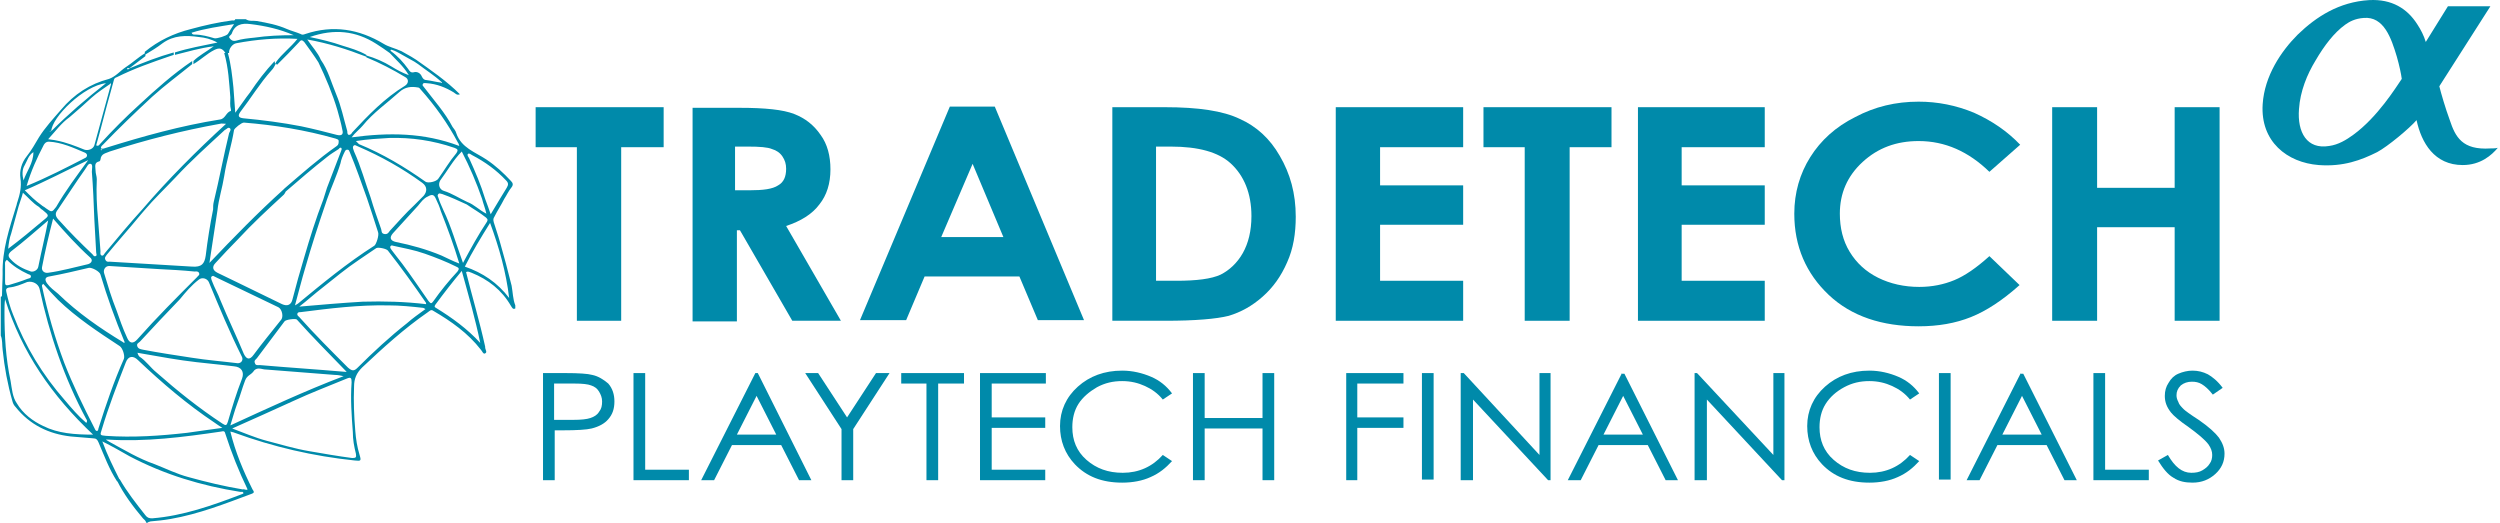 <svg width="287" height="60" viewBox="0 0 287 60" fill="none" xmlns="http://www.w3.org/2000/svg">
<path d="M240.748 26.084H249.651V36.824H254.809V12.306H249.651V21.562H240.748V12.306H235.59V36.824H240.748V26.084Z" fill="#008AAA"/>
<path d="M106.145 31.737H117.026L119.146 36.754H124.445L114.2 12.236H109.042L98.726 36.754H104.025L106.145 31.737ZM111.656 18.807L115.189 27.215H108.053L111.656 18.807Z" fill="#008AAA"/>
<path d="M175.037 36.824H180.195V16.899H185V12.306H170.303V16.899H175.037V36.824Z" fill="#008AAA"/>
<path d="M202.593 32.232H193.054V25.802H202.593V21.28H193.054V16.899H202.593V12.306H188.037V36.824H202.593V32.232Z" fill="#008AAA"/>
<path d="M84.454 26.438H84.949L90.955 36.824H96.537L90.248 25.943C91.944 25.378 93.216 24.601 94.064 23.47C94.911 22.41 95.335 21.068 95.335 19.443C95.335 17.888 94.982 16.546 94.205 15.486C93.428 14.355 92.438 13.578 91.167 13.084C89.895 12.589 87.846 12.377 84.878 12.377H79.508V36.895H84.595V26.438H84.454ZM85.867 16.828C87.21 16.828 88.128 16.899 88.623 17.111C89.118 17.252 89.541 17.535 89.824 17.959C90.107 18.383 90.248 18.807 90.248 19.372C90.248 20.291 89.965 20.927 89.329 21.28C88.694 21.704 87.634 21.845 86.009 21.845H84.383V16.828H85.867Z" fill="#008AAA"/>
<path d="M154.546 55.125H155.817V49.119H161.117V47.918H155.817V44.031H161.117V42.83H154.546V55.125Z" fill="#008AAA"/>
<path d="M186.2 42.83L179.982 55.125H181.466L183.515 51.097H189.167L191.216 55.125H192.629L186.482 42.901H186.2V42.83ZM184.08 49.896L186.341 45.445L188.602 49.896H184.08Z" fill="#008AAA"/>
<path d="M211.707 44.455C212.626 43.961 213.544 43.749 214.604 43.749C215.593 43.749 216.441 43.961 217.218 44.314C217.996 44.667 218.702 45.162 219.268 45.869L220.327 45.162C219.691 44.314 218.914 43.678 217.925 43.254C216.936 42.83 215.805 42.548 214.604 42.548C212.555 42.548 210.859 43.184 209.517 44.385C208.174 45.586 207.468 47.14 207.468 48.907C207.468 50.603 208.033 52.086 209.163 53.288C210.506 54.701 212.272 55.407 214.604 55.407C215.805 55.407 216.936 55.195 217.854 54.771C218.844 54.347 219.621 53.712 220.327 52.934L219.268 52.228C218.066 53.57 216.512 54.277 214.675 54.277C212.979 54.277 211.636 53.782 210.506 52.793C209.375 51.804 208.881 50.532 208.881 49.048C208.881 48.059 209.093 47.14 209.587 46.363C210.082 45.586 210.789 44.95 211.707 44.455Z" fill="#008AAA"/>
<path d="M220.258 37.46C222.519 37.46 224.498 37.107 226.264 36.401C228.031 35.694 229.868 34.493 231.846 32.726L228.384 29.405C226.9 30.748 225.558 31.666 224.356 32.161C223.155 32.656 221.813 32.938 220.329 32.938C218.633 32.938 217.008 32.585 215.595 31.878C214.182 31.172 213.122 30.183 212.345 28.911C211.567 27.639 211.214 26.155 211.214 24.53C211.214 22.198 212.062 20.22 213.828 18.595C215.595 16.97 217.715 16.193 220.258 16.193C223.297 16.193 225.982 17.394 228.384 19.725L231.917 16.616C230.433 15.062 228.666 13.861 226.617 12.942C224.568 12.094 222.449 11.671 220.258 11.671C217.644 11.671 215.242 12.236 212.981 13.437C210.72 14.567 209.024 16.122 207.823 18.03C206.621 19.937 205.985 22.128 205.985 24.53C205.985 28.275 207.328 31.384 209.942 33.857C212.557 36.33 216.089 37.46 220.258 37.46Z" fill="#008AAA"/>
<path d="M164.58 42.83H163.238V55.054H164.58V42.83Z" fill="#008AAA"/>
<path d="M176.732 52.228L168.041 42.83H167.688V55.125H169.101V45.868L177.721 55.125H178.004V42.83H176.732V52.228Z" fill="#008AAA"/>
<path d="M203.582 52.228L194.82 42.83H194.538V55.125H195.951V45.868L204.571 55.125H204.854V42.83H203.582V52.228Z" fill="#008AAA"/>
<path d="M285.898 17.04C282.648 17.252 281.871 15.698 281.235 13.79C280.74 12.448 280.246 10.752 280.034 9.904C281.517 7.572 283.284 4.817 285.898 0.718H281.023C280.175 2.061 279.327 3.474 278.479 4.817C278.267 4.11 277.914 3.403 277.49 2.768C276.359 1.001 274.593 -0.129 271.979 0.012C268.516 0.224 265.902 1.92 263.782 3.969C261.875 5.876 259.967 8.703 259.755 11.953C259.472 16.263 262.581 18.666 266.185 18.948C269.011 19.16 271.06 18.383 272.897 17.464C274.098 16.828 276.642 14.709 277.419 13.79C277.984 16.404 279.468 18.948 282.719 18.948C284.768 18.948 286.039 17.818 286.746 16.97C286.463 17.04 286.181 17.04 285.898 17.04ZM270.142 15.486C269.364 16.051 268.446 16.616 267.386 16.758C264.842 17.182 263.712 15.203 263.924 12.518C264.065 10.469 264.842 8.561 265.831 6.936C266.821 5.241 267.951 3.757 269.223 2.838C269.718 2.485 270.353 2.132 271.343 2.061C273.674 1.849 274.522 4.393 275.158 6.512C275.441 7.502 275.653 8.491 275.723 9.056C275.088 9.975 272.968 13.437 270.142 15.486Z" fill="#008AAA"/>
<path d="M252.407 48.2C251.418 47.564 250.853 47.14 250.711 46.999C250.429 46.717 250.146 46.434 250.075 46.151C249.934 45.869 249.863 45.657 249.863 45.374C249.863 44.95 250.005 44.597 250.358 44.243C250.711 43.961 251.135 43.819 251.63 43.819C252.054 43.819 252.407 43.89 252.76 44.102C253.114 44.314 253.537 44.667 254.032 45.303L255.163 44.526C254.597 43.749 253.961 43.254 253.467 42.972C252.902 42.689 252.336 42.548 251.7 42.548C251.135 42.548 250.57 42.689 250.075 42.901C249.581 43.113 249.227 43.466 248.945 43.961C248.662 44.385 248.521 44.879 248.521 45.445C248.521 46.151 248.733 46.717 249.227 47.352C249.51 47.706 250.146 48.271 251.276 49.048C252.336 49.825 253.114 50.461 253.538 51.027C253.82 51.45 253.961 51.804 253.961 52.228C253.961 52.581 253.891 52.934 253.679 53.217C253.467 53.57 253.184 53.782 252.831 53.994C252.478 54.206 252.054 54.277 251.559 54.277C250.499 54.277 249.651 53.57 248.874 52.228L247.744 52.864C248.309 53.782 248.874 54.489 249.51 54.842C250.146 55.266 250.853 55.407 251.7 55.407C252.76 55.407 253.608 55.054 254.315 54.418C255.021 53.782 255.375 53.005 255.375 52.086C255.375 51.45 255.163 50.885 254.739 50.249C254.315 49.684 253.538 48.977 252.407 48.2Z" fill="#008AAA"/>
<path d="M231.986 42.83L225.768 55.125H227.252L229.301 51.097H234.954L237.003 55.125H238.416L232.269 42.901H231.986V42.83ZM229.866 49.896L232.127 45.445L234.388 49.896H229.866Z" fill="#008AAA"/>
<path d="M241.667 42.83H240.324V55.125H246.683V53.923H241.667V42.83Z" fill="#008AAA"/>
<path d="M223.932 42.83H222.589V55.054H223.932V42.83Z" fill="#008AAA"/>
<path d="M67.991 43.042C67.496 42.901 66.436 42.83 64.953 42.83H62.338V55.125H63.681V49.401H64.599C66.225 49.401 67.355 49.331 67.92 49.189C68.768 48.977 69.404 48.624 69.828 48.13C70.323 47.564 70.535 46.928 70.535 46.081C70.535 45.303 70.323 44.597 69.828 44.031C69.333 43.608 68.698 43.184 67.991 43.042ZM68.768 47.282C68.556 47.635 68.203 47.847 67.779 47.988C67.355 48.13 66.719 48.2 65.8 48.2H63.61V44.031H65.942C66.86 44.031 67.496 44.102 67.85 44.243C68.273 44.385 68.556 44.597 68.768 44.95C68.98 45.303 69.121 45.657 69.121 46.081C69.121 46.575 69.051 46.928 68.768 47.282Z" fill="#008AAA"/>
<path d="M86.714 42.83L80.496 55.125H81.98L84.029 51.097H89.681L91.731 55.125H93.144L86.996 42.83H86.714ZM84.594 49.896L86.855 45.445L89.116 49.896H84.594Z" fill="#008AAA"/>
<path d="M74.067 42.83H72.725V55.125H79.084V53.923H74.067V42.83Z" fill="#008AAA"/>
<path d="M57.392 27.78C57.18 27.003 56.897 26.226 56.685 25.519C56.615 25.236 56.615 25.095 56.756 24.883C57.109 24.177 57.533 23.541 57.887 22.834C58.169 22.41 58.381 21.916 58.734 21.492C58.947 21.209 58.876 20.997 58.664 20.785C57.816 19.867 56.897 19.019 55.837 18.312C54.566 17.464 52.941 16.97 52.375 15.274C52.305 14.991 52.093 14.779 51.951 14.567C51.103 12.942 49.832 11.529 48.701 10.045C48.63 9.904 48.419 9.833 48.56 9.621C48.63 9.48 48.843 9.551 48.984 9.551C50.114 9.621 51.174 10.045 52.093 10.61C52.305 10.752 52.446 10.964 52.799 10.822C51.245 9.268 49.478 8.067 47.783 6.866L47.217 6.512L46.087 5.876C45.31 5.523 44.603 5.382 44.038 5.029C41.212 3.333 38.244 2.838 35.064 3.898C34.852 3.969 34.711 4.039 34.499 3.898C34.004 3.686 33.439 3.545 32.944 3.333C31.814 2.838 30.683 2.626 29.482 2.414C29.058 2.344 28.634 2.485 28.21 2.202C27.787 2.202 27.433 2.202 27.009 2.202C26.939 2.414 26.797 2.344 26.656 2.344C25.031 2.555 23.477 2.909 21.922 3.333C19.944 3.827 18.177 4.675 16.623 5.947C16.623 6.088 16.623 6.159 16.623 6.3C17.329 5.876 18.036 5.452 18.672 4.958C19.944 4.039 21.357 4.039 22.84 4.251C23.547 4.322 24.183 4.463 24.96 4.887C23.265 5.24 21.639 5.523 20.085 6.018C20.085 6.088 20.085 6.23 20.085 6.3C21.498 5.947 22.911 5.523 24.536 5.311C23.688 5.947 22.84 6.371 22.205 7.007C22.205 7.148 22.205 7.219 22.205 7.36C23.052 6.866 23.759 6.159 24.607 5.735C25.172 5.452 25.526 5.523 25.879 6.088C26.02 6.088 26.161 6.088 26.303 6.088C26.232 5.664 26.656 5.029 27.151 4.958C29.412 4.534 31.743 4.322 34.146 4.463C33.368 5.452 32.379 6.159 31.673 7.148C31.673 7.29 31.673 7.36 31.814 7.431C32.662 6.583 33.51 5.735 34.358 4.817C34.57 4.534 34.711 4.605 34.923 4.817C35.488 5.594 36.053 6.371 36.548 7.148C37.396 8.915 38.173 10.752 38.739 12.659C38.95 13.437 39.162 14.143 39.304 14.921C39.445 15.415 39.233 15.627 38.668 15.486C37.325 15.133 35.912 14.779 34.57 14.497C32.379 14.073 30.189 13.79 27.928 13.578C27.363 13.507 27.292 13.295 27.575 12.871C28.776 11.317 29.836 9.551 31.178 8.067C31.39 7.855 31.531 7.572 31.673 7.29C31.531 7.219 31.531 7.148 31.531 7.007C30.471 8.137 29.553 9.339 28.705 10.61C28.14 11.317 27.645 12.094 27.009 12.942C26.939 11.882 26.868 10.964 26.797 10.045C26.656 8.703 26.515 7.36 26.161 6.088C26.02 6.088 25.879 6.088 25.738 6.088C26.232 7.784 26.303 9.48 26.444 11.176C26.444 11.67 26.373 12.094 26.515 12.589C26.515 12.659 26.515 12.73 26.515 12.73C25.95 12.871 25.879 13.649 25.243 13.719C20.791 14.426 16.481 15.627 12.171 16.97C11.959 17.04 11.818 17.111 11.606 17.04C11.535 16.828 11.747 16.687 11.818 16.616C13.655 14.709 15.492 12.942 17.471 11.105C18.954 9.763 20.509 8.632 22.063 7.36C22.063 7.219 22.063 7.148 22.063 7.007C19.873 8.491 17.895 10.257 15.987 12.024C14.432 13.437 12.948 14.921 11.535 16.475C11.394 16.616 11.323 16.828 11.041 16.687C11.606 14.709 12.101 12.659 12.666 10.681C12.807 10.187 12.948 9.621 13.09 9.127C13.161 8.915 13.302 8.915 13.443 8.844C15.421 7.855 17.471 7.148 19.52 6.442C19.661 6.371 19.802 6.371 19.944 6.3C19.944 6.23 19.944 6.088 19.944 6.018C18.177 6.512 16.552 7.148 14.856 7.855C14.786 7.925 14.644 8.067 14.574 7.855C14.644 7.784 14.856 7.855 14.927 7.784C15.492 7.36 16.128 6.866 16.693 6.442C16.693 6.3 16.693 6.23 16.693 6.088C15.845 6.583 15.21 7.219 14.432 7.713C13.796 8.137 13.302 8.773 12.525 9.056C10.334 9.621 8.497 10.822 7.013 12.589C6.095 13.649 5.176 14.638 4.47 15.768C4.046 16.475 3.622 17.252 3.056 17.959C2.491 18.665 2.209 19.584 2.35 20.503C2.491 21.421 2.279 22.34 1.997 23.188C1.926 23.329 1.926 23.541 1.855 23.682C1.078 26.226 0.23 28.699 0.301 31.454C0.301 32.232 0.23 33.08 0.23 33.857C0.23 33.927 0.23 34.069 0.089 34.069C0.089 35.553 0.089 37.036 0.089 38.52C0.301 39.015 0.23 39.651 0.301 40.145C0.513 42.194 0.866 44.102 1.431 46.08C1.502 46.363 1.643 46.575 1.785 46.716C3.41 48.765 5.6 49.825 8.144 50.108C8.992 50.179 9.84 50.249 10.688 50.32C11.041 50.32 11.182 50.461 11.323 50.815C11.959 52.298 12.525 53.853 13.443 55.266C13.514 55.266 13.584 55.266 13.584 55.195C13.655 55.195 13.655 55.125 13.726 55.054C13.019 53.641 12.313 52.228 11.747 50.673C12.878 51.238 13.867 51.804 14.856 52.369C18.884 54.489 23.123 55.761 27.575 56.467C27.645 56.467 27.787 56.467 27.857 56.467C28.069 56.679 27.857 56.679 27.716 56.75C24.395 58.022 21.003 59.223 17.471 59.505C17.117 59.505 16.905 59.435 16.693 59.152C15.633 57.81 14.574 56.467 13.726 54.983C13.726 55.054 13.655 55.054 13.584 55.125C13.514 55.125 13.514 55.125 13.443 55.195C14.22 56.75 15.28 58.163 16.411 59.505C16.552 59.647 16.764 59.788 16.764 60C16.835 60 16.905 60 16.976 60C17.047 59.859 17.188 59.929 17.259 59.859C18.036 59.788 18.813 59.717 19.59 59.576C22.84 59.011 25.879 57.81 28.917 56.679C29.27 56.538 29.129 56.396 28.988 56.184C27.928 54.065 27.009 51.874 26.444 49.543C26.656 49.613 26.797 49.613 26.939 49.684C31.39 51.309 35.983 52.369 40.717 52.864C41.423 52.934 41.494 52.934 41.282 52.228C40.999 51.309 40.858 50.391 40.788 49.472C40.646 47.776 40.575 46.08 40.646 44.385C40.646 43.466 40.929 42.83 41.565 42.194C43.967 39.933 46.369 37.743 49.125 35.835C49.337 35.694 49.478 35.482 49.761 35.694C51.81 36.895 53.718 38.237 55.202 40.145C55.343 40.286 55.484 40.711 55.696 40.569C55.979 40.428 55.696 40.145 55.696 39.863V39.792C55.06 36.895 54.212 34.069 53.506 31.242C53.718 31.101 53.93 31.242 54.142 31.313C56.05 32.09 57.604 33.291 58.664 35.129C58.805 35.34 58.876 35.553 59.158 35.411C59.158 35.27 59.158 35.199 59.158 35.058C58.876 34.351 58.876 33.574 58.734 32.797C58.31 31.101 57.887 29.476 57.392 27.78ZM26.161 3.898C26.02 4.11 24.89 4.463 24.607 4.393C23.9 4.181 23.123 3.969 22.346 3.969C22.205 3.969 22.063 3.969 21.993 3.757C23.547 3.262 25.172 3.05 26.868 2.767C26.585 3.191 26.373 3.545 26.161 3.898ZM29.2 4.322C28.493 4.393 27.787 4.463 27.08 4.675C26.727 4.746 26.515 4.605 26.373 4.393C26.161 4.181 26.515 4.039 26.585 3.898C26.939 2.838 27.716 2.626 28.776 2.767C30.471 2.979 32.097 3.333 33.722 4.039C32.167 4.039 30.683 4.11 29.2 4.322ZM53.718 17.676C53.859 17.535 54.071 17.747 54.212 17.817C55.696 18.595 56.968 19.513 58.099 20.714C58.381 20.997 58.381 21.209 58.169 21.562C57.887 21.986 57.675 22.41 57.392 22.834C57.039 23.399 56.685 24.035 56.332 24.601C56.12 23.965 55.908 23.399 55.696 22.834C55.202 21.209 54.566 19.725 53.859 18.171C53.788 18.029 53.577 17.817 53.718 17.676ZM41.141 16.828C43.755 17.959 46.157 19.301 48.489 20.997C49.054 21.421 49.054 21.986 48.63 22.481C48.277 22.834 47.924 23.188 47.571 23.541C46.581 24.459 45.663 25.519 44.744 26.508C44.603 26.72 44.462 26.932 44.108 26.862C43.755 26.791 43.826 26.508 43.755 26.296C43.331 25.095 42.907 23.894 42.554 22.693C41.918 20.926 41.423 19.089 40.646 17.394C40.575 17.182 40.434 16.899 40.575 16.758C40.717 16.546 40.929 16.758 41.141 16.828ZM40.858 16.192C42.201 15.98 43.472 15.91 44.674 15.839C47.217 15.768 49.69 16.122 52.163 16.97C52.517 17.111 52.658 17.182 52.375 17.605C51.598 18.524 51.033 19.513 50.326 20.503C50.114 20.856 49.125 21.068 48.843 20.856C46.44 19.16 43.967 17.676 41.212 16.546C41.07 16.404 40.999 16.334 40.858 16.192ZM45.098 26.791C46.087 25.731 47.005 24.671 47.995 23.611C48.348 23.188 48.63 22.764 49.125 22.552C49.62 22.269 49.832 22.34 50.044 22.834C50.256 23.258 50.468 23.753 50.609 24.247C51.386 26.226 52.093 28.134 52.729 30.253C51.951 29.971 51.316 29.617 50.68 29.335C48.984 28.628 47.217 28.134 45.451 27.78C44.815 27.639 44.674 27.286 45.098 26.791ZM50.892 24.106C50.68 23.611 50.468 23.188 50.326 22.693C50.256 22.552 50.185 22.41 50.326 22.269C50.468 22.128 50.609 22.269 50.75 22.269C51.739 22.622 52.658 23.046 53.577 23.47C54.283 23.965 55.06 24.389 55.767 24.954C55.908 25.095 56.05 25.166 55.908 25.448C54.919 26.932 54.071 28.487 53.153 30.183C52.375 28.063 51.81 26.014 50.892 24.106ZM53.011 17.394C53.93 19.16 54.707 20.997 55.343 22.834C55.484 23.399 55.696 23.894 55.837 24.53C54.99 24.106 54.424 23.47 53.647 23.188C52.729 22.764 51.881 22.198 50.962 21.916C50.468 21.774 50.256 21.209 50.538 20.714C51.386 19.584 52.022 18.383 53.011 17.394ZM52.587 16.404C52.658 16.475 52.658 16.546 52.729 16.758C48.63 15.203 44.603 15.203 40.364 15.768C40.788 15.203 41.282 14.85 41.635 14.426C42.837 12.942 44.462 11.812 45.875 10.54C46.511 9.975 47.217 9.904 47.995 10.045C48.136 10.045 48.206 10.187 48.277 10.257C49.973 12.165 51.386 14.143 52.587 16.404ZM45.027 5.735C45.31 5.806 45.804 6.088 45.804 6.088L46.935 6.724L47.571 7.078C47.712 7.148 47.853 7.29 47.995 7.36C48.913 8.067 49.832 8.632 50.68 9.409L50.75 9.48C50.68 9.551 50.68 9.551 50.609 9.48C50.044 9.409 49.549 9.268 48.984 9.197C48.701 9.197 48.56 9.056 48.419 8.773C48.277 8.42 47.924 8.208 47.571 8.279C47.147 8.42 47.005 8.137 46.864 7.925C46.299 7.148 45.663 6.442 44.886 5.876C44.744 5.735 44.886 5.664 45.027 5.735ZM38.597 10.822C38.032 9.48 37.679 8.067 36.831 6.866C36.76 6.866 36.689 6.866 36.619 6.936C36.689 6.866 36.689 6.866 36.831 6.866C36.477 6.018 35.842 5.382 35.276 4.534C37.679 4.958 39.869 5.664 42.059 6.512C42.059 6.442 42.059 6.371 42.059 6.3C41.212 5.806 40.222 5.523 39.304 5.24C38.102 4.817 36.901 4.534 35.559 4.251C38.385 3.262 40.858 3.545 43.19 5.029C43.755 5.382 44.25 5.735 44.744 6.088C45.451 6.866 46.299 7.572 46.935 8.632C46.157 8.349 45.522 7.996 44.956 7.643C44.038 7.078 43.049 6.654 42.059 6.371C42.059 6.442 42.059 6.512 42.059 6.583C43.614 7.219 45.098 7.996 46.511 8.844C46.935 9.056 46.935 9.551 46.511 9.833C44.179 11.246 42.271 13.225 40.434 15.203C40.364 15.345 40.222 15.486 40.081 15.486C39.869 15.486 39.869 15.203 39.869 15.062C39.445 13.578 39.162 12.165 38.597 10.822ZM39.586 17.394C39.657 17.252 39.728 17.182 39.869 17.182C40.081 17.182 40.081 17.323 40.152 17.464C40.858 19.16 41.494 20.997 42.13 22.764C42.554 24.035 42.978 25.307 43.402 26.65C43.543 27.003 43.19 28.063 42.978 28.204C39.869 30.183 37.043 32.514 34.216 34.846C34.146 34.917 34.075 34.917 33.863 35.058C34.287 33.503 34.64 32.09 35.064 30.677C35.771 28.204 36.548 25.802 37.396 23.329C37.467 23.188 37.467 23.046 37.537 22.905C38.032 21.492 38.668 20.149 39.092 18.736C39.162 18.312 39.374 17.817 39.586 17.394ZM10.829 25.166C10.899 26.438 10.97 27.709 11.041 28.981C11.041 29.123 11.182 29.335 10.97 29.405C10.758 29.476 10.688 29.264 10.617 29.193C9.274 27.922 8.002 26.65 6.801 25.307C6.377 24.883 6.236 24.53 6.66 24.035C7.72 22.481 8.709 20.926 9.769 19.443C9.981 19.16 10.122 18.736 10.405 18.807C10.688 18.877 10.546 19.372 10.546 19.725C10.688 21.492 10.758 23.329 10.829 25.166ZM6.448 23.753C5.953 24.389 5.953 24.389 5.247 23.894C5.106 23.753 4.894 23.682 4.752 23.541C4.046 23.046 3.48 22.481 2.845 21.845C5.318 20.785 7.579 19.584 10.122 18.383C8.78 20.22 7.508 21.916 6.448 23.753ZM4.54 33.15C5.671 38.379 7.367 43.395 9.91 48.13C9.981 48.2 10.052 48.342 9.91 48.553C8.992 47.776 8.214 46.858 7.437 45.939C4.894 43.042 2.915 39.792 1.502 36.118C1.149 35.27 0.937 34.422 0.725 33.503C0.654 33.221 0.725 33.08 1.007 33.009C1.785 32.938 2.421 32.656 3.127 32.373C3.763 32.232 4.399 32.585 4.54 33.15ZM3.551 31.172C2.703 30.889 1.855 30.465 1.219 29.759C0.937 29.476 0.866 29.193 1.29 28.84C2.774 27.709 4.116 26.508 5.529 25.307C5.176 27.144 4.752 28.84 4.399 30.607C4.328 31.03 3.834 31.242 3.551 31.172ZM4.823 30.677C5.176 28.84 5.6 27.003 6.095 25.095C7.508 26.72 8.85 28.204 10.334 29.547C10.688 29.829 10.546 30.183 10.122 30.324C8.568 30.677 7.084 31.101 5.529 31.313C5.106 31.384 4.752 31.101 4.823 30.677ZM5.671 31.737C7.225 31.454 8.709 31.101 10.193 30.748C10.546 30.677 11.465 31.172 11.535 31.525C12.313 34.139 13.231 36.683 14.291 39.227C14.291 39.297 14.291 39.297 14.291 39.368C14.22 39.368 14.22 39.368 14.15 39.297C11.465 37.672 8.921 35.906 6.66 33.715C6.236 33.362 5.741 33.009 5.388 32.514C5.106 32.09 5.176 31.808 5.671 31.737ZM13.373 35.623C12.807 34.21 12.383 32.797 11.959 31.384C11.818 30.96 12.101 30.536 12.525 30.536C14.432 30.677 16.269 30.748 18.177 30.889C19.59 30.96 20.933 31.03 22.346 31.172C22.487 31.172 22.699 31.101 22.84 31.313C22.982 31.596 22.699 31.666 22.629 31.808C20.297 34.139 17.965 36.471 15.775 38.944C15.28 39.509 14.856 39.439 14.574 38.732C14.079 37.672 13.726 36.612 13.373 35.623ZM22.84 32.09C23.194 31.808 23.759 31.949 23.971 32.373C25.172 35.27 26.373 38.167 27.787 40.993C27.928 41.346 27.716 41.7 27.292 41.7C25.596 41.488 23.759 41.346 21.993 41.064C20.156 40.781 18.248 40.498 16.411 40.145C16.128 40.075 15.916 40.075 15.775 39.792C15.633 39.439 15.916 39.368 16.057 39.227C17.541 37.602 19.096 35.976 20.65 34.351C21.286 33.574 21.993 32.726 22.84 32.09ZM19.449 41.134C21.498 41.488 23.618 41.7 25.667 41.912C26.091 41.982 26.444 41.982 26.868 42.053C27.716 42.124 28.069 42.689 27.787 43.466C27.151 45.091 26.656 46.716 26.161 48.412C26.02 48.836 25.95 48.907 25.526 48.624C22.84 46.858 20.367 44.879 17.965 42.76C17.259 42.194 16.764 41.417 15.987 40.922C15.916 40.852 15.845 40.711 15.775 40.498C17.047 40.711 18.248 40.922 19.449 41.134ZM25.314 34.493C25.031 33.715 24.607 33.009 24.324 32.232C24.254 32.02 24.112 31.737 24.466 31.666C24.607 31.737 24.748 31.808 24.89 31.878C27.221 33.009 29.624 34.139 31.955 35.27C32.379 35.482 32.591 36.4 32.238 36.754C31.178 38.096 30.118 39.368 29.129 40.711C28.634 41.417 28.281 41.205 27.998 40.64C27.151 38.591 26.161 36.542 25.314 34.493ZM29.482 41.134C30.542 39.721 31.602 38.308 32.662 36.895C32.803 36.683 33.934 36.542 34.075 36.683C35.912 38.732 37.82 40.64 39.728 42.618L39.798 42.689C39.728 42.689 39.728 42.689 39.657 42.689C36.407 42.406 33.086 42.194 29.836 41.912C29.624 41.912 29.341 41.982 29.27 41.7C29.129 41.417 29.341 41.276 29.482 41.134ZM39.162 16.97C39.304 17.111 39.162 17.252 39.162 17.323C38.597 18.736 38.102 20.149 37.537 21.562C37.396 21.986 37.255 22.481 37.113 22.905C36.265 25.095 35.559 27.356 34.923 29.547C34.428 31.172 34.004 32.726 33.581 34.351C33.439 34.987 33.015 35.199 32.379 34.917C30.613 34.069 28.917 33.221 27.151 32.373C26.444 32.02 25.667 31.666 24.96 31.313C24.395 31.03 24.324 30.607 24.748 30.183C25.596 29.264 26.444 28.345 27.292 27.498C28.988 25.66 30.754 24.035 32.591 22.34C32.662 22.269 32.733 22.128 32.803 21.986C34.358 20.644 35.912 19.301 37.537 18.029C37.961 17.676 38.456 17.394 38.88 17.111C38.95 17.04 39.021 16.899 39.162 16.97ZM26.868 14.921C26.939 14.709 27.716 14.073 27.998 14.073C31.531 14.355 35.064 14.921 38.526 15.91C38.668 15.98 38.88 15.98 38.88 16.192C38.88 16.404 38.88 16.616 38.668 16.758C36.548 18.241 34.64 19.937 32.662 21.633C32.591 21.704 32.591 21.704 32.521 21.774C29.553 24.459 26.797 27.286 24.042 30.183C24.324 28.204 24.678 26.155 24.96 24.177C25.102 22.834 25.526 21.562 25.738 20.22C26.02 18.383 26.585 16.687 26.868 14.921ZM26.373 14.709C26.585 14.85 26.373 15.133 26.303 15.274C25.667 17.888 25.172 20.573 24.536 23.188C24.466 23.47 24.466 23.753 24.466 24.035C24.112 25.802 23.83 27.568 23.618 29.335C23.477 30.324 23.123 30.677 22.063 30.607C18.884 30.395 15.775 30.253 12.595 30.041C12.454 30.041 12.242 30.112 12.101 29.829C11.959 29.547 12.171 29.405 12.242 29.264C13.514 27.709 14.856 26.226 16.128 24.671C16.269 24.53 16.411 24.318 16.552 24.177C17.683 22.834 18.954 21.633 20.156 20.361C21.922 18.453 23.9 16.687 25.808 14.921C26.02 14.85 26.161 14.567 26.373 14.709ZM11.677 17.111L11.747 17.182C11.677 17.182 11.677 17.252 11.606 17.252L11.535 17.182C11.606 17.182 11.677 17.182 11.677 17.111ZM11.394 18.524C11.465 18.524 11.535 18.383 11.535 18.312C11.606 17.605 12.171 17.605 12.595 17.394C16.764 16.051 20.933 14.991 25.243 14.214C25.455 14.143 25.667 14.214 25.95 14.214C22.558 17.323 19.308 20.573 16.34 24.035C14.856 25.66 13.514 27.286 12.101 28.981C11.959 29.123 11.889 29.405 11.677 29.335C11.465 29.264 11.535 28.981 11.535 28.84C11.465 27.639 11.323 26.367 11.253 25.166C11.111 23.611 11.041 22.128 11.111 20.573C11.111 20.22 10.97 19.937 10.97 19.584C10.97 19.16 10.758 18.665 11.394 18.524ZM12.171 9.551C9.91 11.317 7.861 13.084 5.883 15.062C5.953 13.437 9.628 9.833 12.171 9.551ZM5.812 14.991C5.812 15.062 5.812 15.062 5.741 15.133C5.741 15.133 5.741 15.062 5.671 15.062C5.741 15.062 5.741 15.062 5.812 14.991ZM8.002 13.437C8.85 12.73 9.698 11.953 10.476 11.246C11.182 10.61 11.959 10.116 12.666 9.621C12.666 9.551 12.736 9.551 12.736 9.551C12.736 9.551 12.736 9.621 12.736 9.692C12.101 12.024 11.465 14.355 10.829 16.687C10.688 17.111 10.122 17.323 9.698 17.182C8.638 16.758 7.579 16.334 6.448 16.122C6.165 16.051 5.883 16.051 5.529 15.98C6.377 15.062 7.013 14.143 8.002 13.437ZM5.035 16.616C5.176 16.404 5.318 16.263 5.6 16.263C7.084 16.334 8.426 16.97 9.769 17.535C10.052 17.676 10.052 17.959 9.84 18.1C7.649 19.231 5.459 20.361 3.056 21.35C3.551 19.655 4.258 18.1 5.035 16.616ZM2.845 18.948C3.127 18.453 3.268 17.817 3.834 17.464C3.834 18.736 3.056 19.655 2.703 20.714C2.562 20.149 2.491 19.513 2.845 18.948ZM1.29 26.791C1.573 25.731 1.855 24.742 2.138 23.682C2.279 23.188 2.491 22.693 2.633 22.128C3.268 22.693 3.763 23.329 4.47 23.753C4.611 23.894 4.752 24.035 4.894 24.106C5.671 24.742 5.671 24.742 4.964 25.307C3.622 26.438 2.35 27.498 0.937 28.557C1.007 27.922 1.078 27.356 1.29 26.791ZM0.795 29.829C1.502 30.536 2.279 31.03 3.198 31.454C3.339 31.525 3.551 31.525 3.551 31.737C3.551 31.949 3.339 31.949 3.127 32.02C2.421 32.302 1.714 32.514 1.007 32.726C0.654 32.797 0.583 32.726 0.583 32.373C0.583 31.737 0.583 31.101 0.583 30.465C0.583 30.253 0.513 30.041 0.795 29.829ZM4.964 48.907C3.763 48.342 2.633 47.494 1.926 46.292C1.431 45.586 1.361 44.597 1.219 43.749C0.654 41.134 0.513 38.52 0.513 35.835C0.513 35.34 0.513 34.846 0.583 34.351C2.491 40.428 5.953 45.444 10.688 49.896C8.568 49.896 6.66 49.755 4.964 48.907ZM11.323 49.119C11.253 49.26 11.323 49.472 11.111 49.472C10.97 49.472 10.899 49.26 10.829 49.119C9.557 46.646 8.356 44.173 7.367 41.629C6.307 38.803 5.459 35.835 4.823 32.867C4.823 32.797 4.823 32.726 4.823 32.726C4.894 32.656 4.894 32.656 4.964 32.585C5.529 33.221 6.095 33.857 6.66 34.422C8.78 36.471 11.253 38.096 13.726 39.721C14.079 39.933 14.362 40.852 14.22 41.205C13.09 43.749 12.171 46.434 11.323 49.119ZM11.677 49.331C12.454 46.716 13.443 44.173 14.432 41.629C14.715 40.852 15.28 40.781 15.845 41.346C18.601 43.961 21.498 46.434 24.678 48.553C24.89 48.695 25.172 48.907 25.526 49.119C24.112 49.331 22.84 49.472 21.498 49.684C18.389 50.037 15.28 50.249 12.171 50.037C11.465 49.967 11.465 49.967 11.677 49.331ZM28.422 56.184C28.281 56.326 28.069 56.114 27.857 56.184C25.738 55.831 23.688 55.337 21.639 54.771C20.297 54.418 19.025 53.782 17.753 53.288C15.916 52.652 14.291 51.662 12.595 50.744C12.454 50.673 12.383 50.602 12.242 50.532L12.171 50.461C12.242 50.461 12.242 50.461 12.313 50.461C16.693 50.744 21.074 50.179 25.384 49.543C25.667 49.472 25.808 49.472 25.879 49.825C26.585 52.016 27.433 54.135 28.422 56.184ZM26.444 48.836C26.727 47.917 26.939 47.14 27.221 46.363C27.575 45.444 27.787 44.597 28.14 43.678C28.352 43.113 28.776 43.042 29.058 42.689C29.412 42.124 29.906 42.336 30.33 42.406C33.015 42.618 35.7 42.83 38.456 43.042C38.809 43.042 39.092 43.113 39.445 43.184C34.994 44.879 30.754 46.858 26.444 48.836ZM40.858 52.086C40.929 52.51 40.858 52.581 40.434 52.581C38.809 52.369 37.184 52.086 35.559 51.804C33.863 51.521 32.238 51.026 30.613 50.602C29.27 50.249 27.998 49.684 26.656 49.189C29.058 48.13 31.39 47.07 33.722 46.01C35.7 45.091 37.749 44.314 39.798 43.466C40.293 43.254 40.364 43.395 40.364 43.89C40.222 45.798 40.364 47.706 40.505 49.613C40.505 50.461 40.646 51.238 40.858 52.086ZM46.723 37.107C44.744 38.661 42.837 40.428 41.07 42.194C40.646 42.618 40.434 42.618 39.94 42.194C38.032 40.286 36.124 38.379 34.358 36.4C34.216 36.259 34.075 36.188 34.146 35.976C34.216 35.835 34.358 35.835 34.499 35.835C37.82 35.411 41.212 34.987 44.603 35.058C45.946 35.058 47.288 35.199 48.56 35.34C48.63 35.34 48.701 35.411 48.843 35.482C48.065 36.047 47.359 36.542 46.723 37.107ZM41.635 34.634C39.233 34.775 36.831 34.987 34.358 35.199C35.276 34.493 36.124 33.715 37.043 33.009C38.385 31.949 39.728 30.819 41.212 29.829C41.847 29.405 42.554 28.911 43.19 28.487C43.402 28.345 44.391 28.557 44.532 28.769C46.087 30.748 47.5 32.726 48.913 34.775C48.913 34.775 48.913 34.846 48.913 34.917C46.511 34.634 44.108 34.563 41.635 34.634ZM49.761 34.563C49.549 34.846 49.478 34.917 49.196 34.563C48.206 33.15 47.217 31.666 46.157 30.253C45.733 29.688 45.31 29.193 44.956 28.699C44.886 28.557 44.744 28.487 44.815 28.275C44.886 28.204 44.956 28.134 45.098 28.204C46.369 28.487 47.571 28.699 48.772 29.123C49.973 29.547 51.245 30.041 52.375 30.607C52.729 30.748 52.729 30.889 52.517 31.172C51.527 32.232 50.609 33.362 49.761 34.563ZM55.131 39.368C53.647 37.743 51.881 36.471 50.044 35.34C49.902 35.27 49.832 35.199 49.973 34.987C50.962 33.645 51.951 32.373 53.011 31.101C53.788 33.927 54.566 36.612 55.131 39.368ZM53.364 30.607C54.212 28.911 55.202 27.286 56.261 25.59C57.321 28.487 58.099 31.242 58.452 34.21C57.109 32.444 55.414 31.313 53.364 30.607Z" fill="#008AAA"/>
<path d="M97.243 47.918L93.922 42.83H92.438L96.607 49.26V55.125H97.949V49.26L102.118 42.83H100.564L97.243 47.918Z" fill="#008AAA"/>
<path d="M76.187 12.306H61.49V16.899H66.225V36.824H71.312V16.899H76.187V12.306Z" fill="#008AAA"/>
<path d="M125.93 44.455C126.848 43.961 127.767 43.749 128.827 43.749C129.816 43.749 130.664 43.961 131.441 44.314C132.218 44.667 132.925 45.162 133.49 45.869L134.55 45.162C133.914 44.314 133.137 43.678 132.147 43.254C131.158 42.83 130.028 42.548 128.827 42.548C126.777 42.548 125.082 43.184 123.739 44.385C122.397 45.586 121.69 47.14 121.69 48.907C121.69 50.603 122.255 52.086 123.386 53.288C124.728 54.701 126.495 55.407 128.827 55.407C130.028 55.407 131.158 55.195 132.077 54.771C133.066 54.347 133.843 53.712 134.55 52.934L133.49 52.228C132.289 53.57 130.734 54.277 128.897 54.277C127.201 54.277 125.859 53.782 124.728 52.793C123.598 51.804 123.103 50.532 123.103 49.048C123.103 48.059 123.315 47.14 123.81 46.363C124.304 45.586 125.082 44.95 125.93 44.455Z" fill="#008AAA"/>
<path d="M142.322 13.649C140.414 12.73 137.588 12.306 133.702 12.306H127.696V36.824H133.773C137.235 36.824 139.637 36.612 141.05 36.259C142.463 35.835 143.735 35.129 144.936 34.069C146.138 33.009 147.056 31.737 147.763 30.112C148.469 28.558 148.752 26.791 148.752 24.883C148.752 22.198 148.116 19.937 146.915 17.888C145.784 15.91 144.23 14.497 142.322 13.649ZM142.675 29.052C142.039 30.183 141.121 31.03 140.132 31.525C139.072 32.02 137.376 32.232 135.044 32.232H132.713V16.828H134.408C137.588 16.828 139.849 17.464 141.262 18.736C142.817 20.149 143.665 22.198 143.665 24.813C143.665 26.509 143.311 27.922 142.675 29.052Z" fill="#008AAA"/>
<path d="M144.937 47.988H138.295V42.83H136.953V55.125H138.295V49.189H144.937V55.125H146.28V42.83H144.937V47.988Z" fill="#008AAA"/>
<path d="M112.505 55.125H119.994V53.923H113.847V49.119H119.994V47.918H113.847V44.031H120.065V42.83H112.505V55.125Z" fill="#008AAA"/>
<path d="M103.461 44.031H106.358V55.125H107.701V44.031H110.668V42.83H103.461V44.031Z" fill="#008AAA"/>
<path d="M167.971 32.232H158.433V25.802H167.971V21.28H158.433V16.899H167.971V12.306H153.345V36.824H167.971V32.232Z" fill="#008AAA"/>
</svg>
